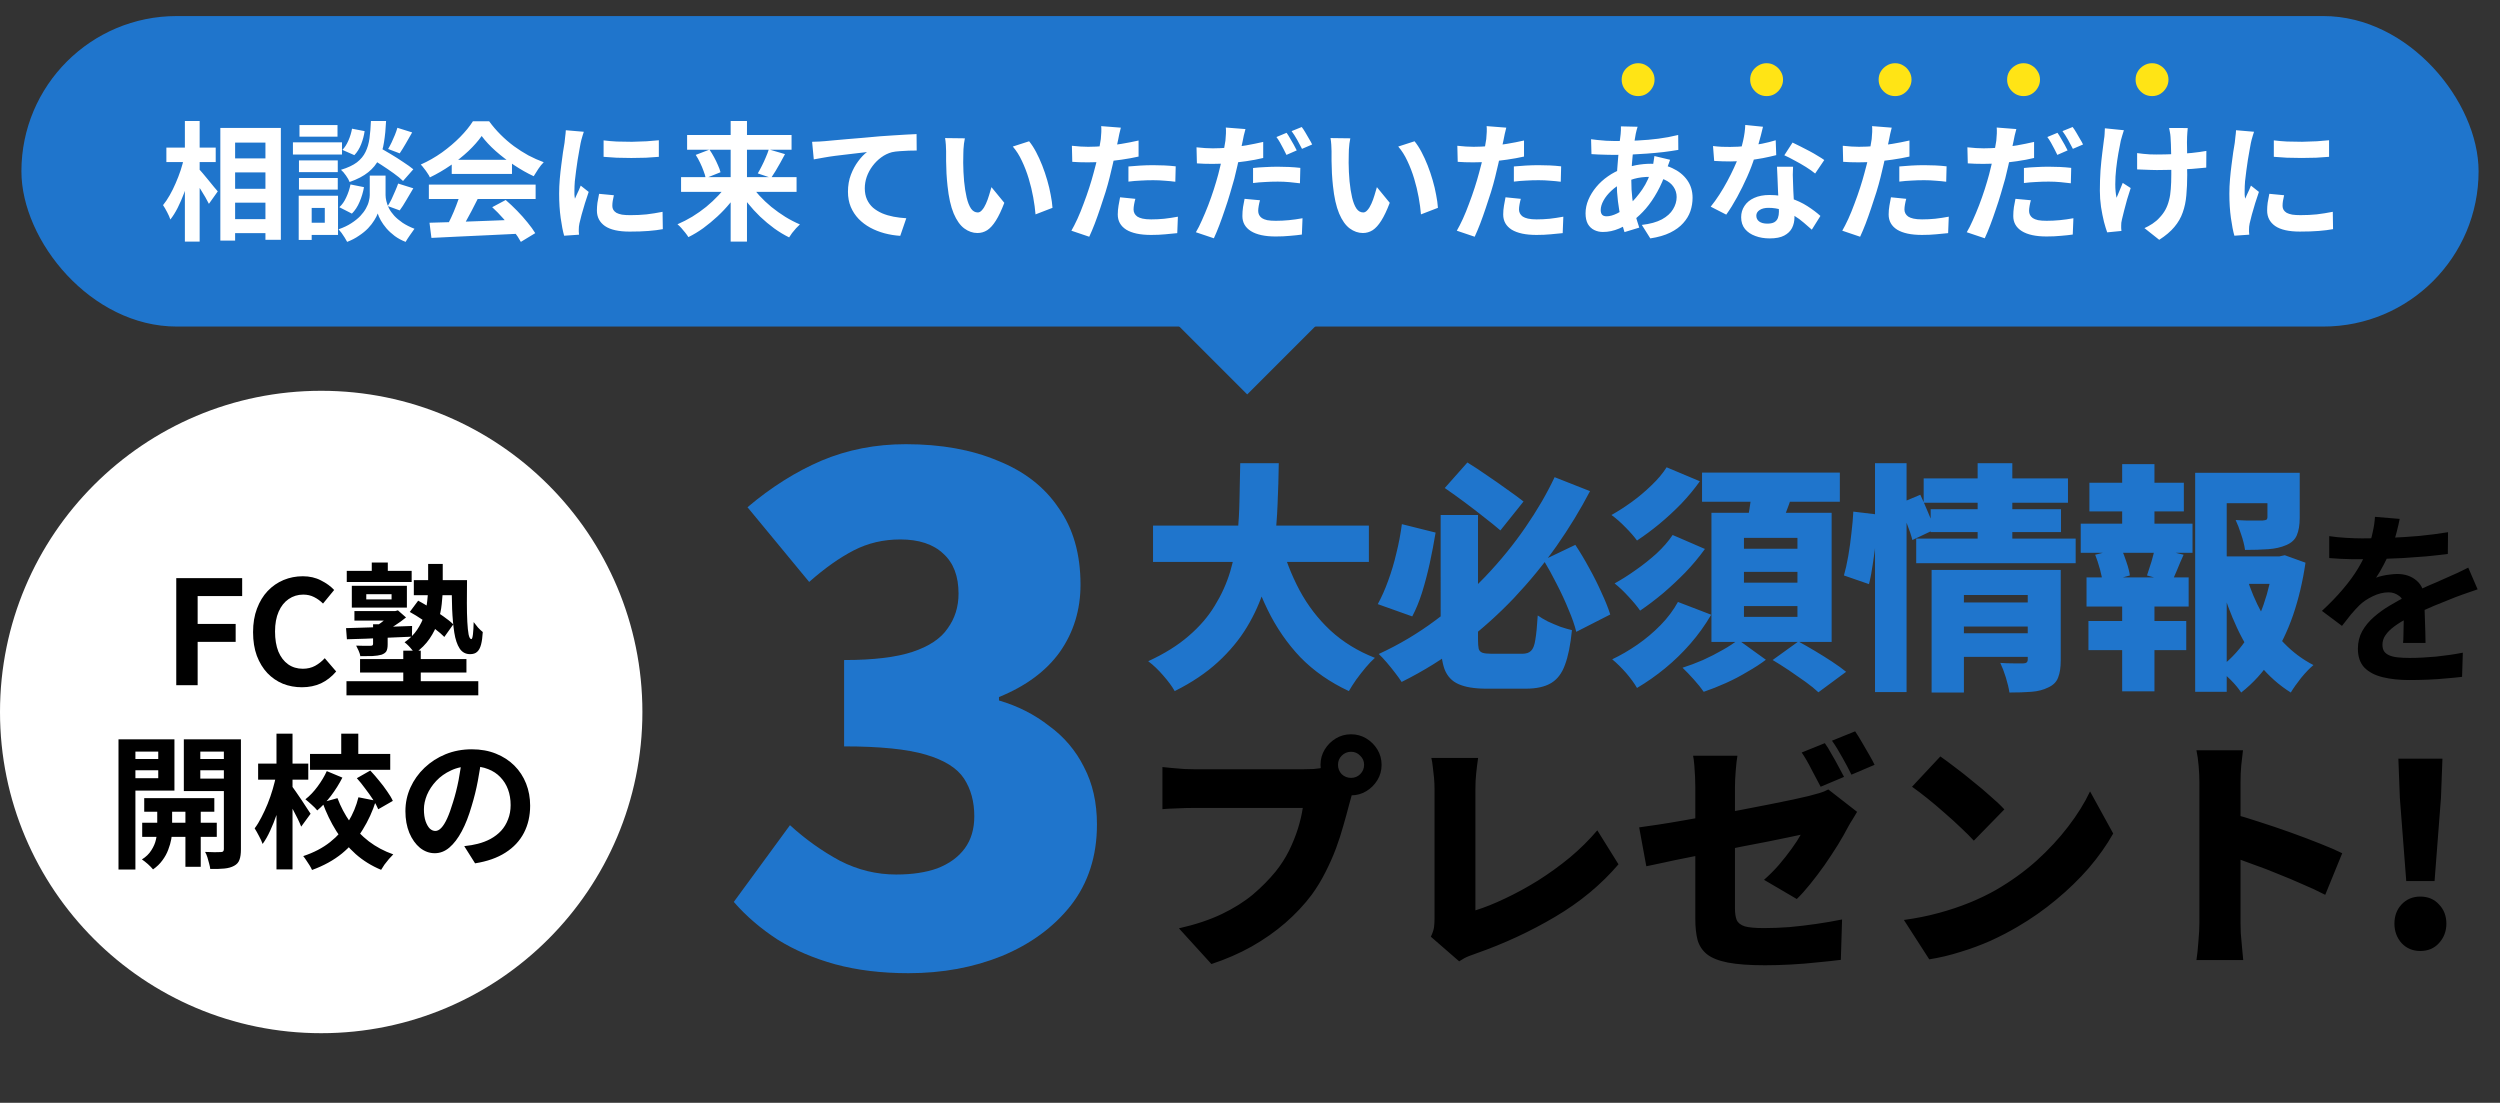 <svg fill="none" height="206" viewBox="0 0 467 206" width="467" xmlns="http://www.w3.org/2000/svg"><rect x="0" y="0" width="467" height="206" fill="#333333" stroke="none"/><rect fill="#1f75cc" height="58" rx="29" width="459" x="4" y="3"/><path d="m233 23h35.858v35.858h-35.858z" fill="#1f75cc" transform="matrix(.707 .707 -.707 .707 84.508 -158.019)"/><path d="m42.528 29.584h8.592v2.616h-8.592zm0 5.688h8.592v2.592h-8.592zm0 5.664h8.592v2.616h-8.592zm-1.368-17.04h11.304v20.904h-2.88v-18.168h-5.664v18.312h-2.76zm-10.08 3.672h9.216v2.712h-9.216zm3.456-4.968h2.76v22.536h-2.76zm-.144 6.816 1.704.6c-.192.976-.432 1.984-.72 3.024-.288 1.024-.616 2.032-.984 3.024-.368.976-.768 1.896-1.2 2.76-.432.848-.888 1.576-1.368 2.184-.128-.4-.328-.856-.6-1.368-.272-.528-.528-.968-.768-1.32.432-.528.848-1.144 1.248-1.848s.768-1.448 1.104-2.232c.352-.8.664-1.608.936-2.424.272-.832.488-1.632.648-2.4zm2.712 2.112c.176.16.432.44.768.84.336.384.688.808 1.056 1.272.384.464.736.896 1.056 1.296.336.384.568.656.696.816l-1.656 2.328c-.176-.352-.4-.768-.672-1.248s-.568-.968-.888-1.464-.632-.968-.936-1.416c-.288-.448-.536-.824-.744-1.128zm31.824-2.184 1.776-1.896c.688.384 1.44.824 2.256 1.32.832.496 1.624 1 2.376 1.512.768.496 1.392.944 1.872 1.344l-1.92 2.184c-.432-.432-1.016-.912-1.752-1.44s-1.512-1.056-2.328-1.584-1.576-1.008-2.28-1.44zm1.656 3.456h1.44v3.648c0 .32.048.688.144 1.104s.256.864.48 1.344c.24.464.568.928.984 1.392.416.448.936.888 1.56 1.32.624.416 1.368.792 2.232 1.128-.24.336-.528.744-.864 1.224s-.6.888-.792 1.224c-.752-.288-1.432-.656-2.04-1.104-.592-.448-1.104-.92-1.536-1.416-.432-.512-.784-1.008-1.056-1.488-.272-.496-.464-.928-.576-1.296-.128.368-.344.792-.648 1.272-.288.48-.672.976-1.152 1.488-.48.496-1.048.96-1.704 1.392-.64.448-1.376.832-2.208 1.152-.112-.224-.264-.488-.456-.792-.176-.288-.368-.576-.576-.864-.208-.272-.4-.504-.576-.696.928-.32 1.72-.696 2.376-1.128.672-.432 1.232-.88 1.68-1.344.448-.48.8-.952 1.056-1.416.272-.48.456-.936.552-1.368.112-.432.168-.808.168-1.128v-3.648zm-1.296-10.2h2.832c-.064 1.44-.192 2.752-.384 3.936-.176 1.184-.496 2.248-.96 3.192-.448.928-1.112 1.744-1.992 2.448-.864.704-2.024 1.312-3.48 1.824-.128-.352-.352-.752-.672-1.2-.32-.464-.632-.824-.936-1.08 1.264-.384 2.256-.848 2.976-1.392.72-.56 1.256-1.208 1.608-1.944.368-.752.616-1.6.744-2.544.128-.96.216-2.04.264-3.24zm-3.528 1.44 2.352.456c-.112.816-.328 1.632-.648 2.448s-.744 1.496-1.272 2.04l-2.232-.984c.432-.432.808-1.016 1.128-1.752s.544-1.472.672-2.208zm-.288 10.416 2.52.504c-.16.928-.432 1.84-.816 2.736-.368.88-.848 1.616-1.44 2.208l-2.352-1.2c.512-.448.944-1.064 1.296-1.848.368-.784.632-1.584.792-2.4zm8.76-10.584 2.76.864c-.4.72-.808 1.432-1.224 2.136-.4.688-.768 1.28-1.104 1.776l-2.16-.816c.208-.352.424-.76.648-1.224s.432-.936.624-1.416.344-.92.456-1.32zm.144 10.416 2.832.888c-.432.736-.872 1.48-1.32 2.232-.432.752-.84 1.384-1.224 1.896l-2.232-.816c.24-.384.48-.816.72-1.296.24-.496.464-1 .672-1.512.224-.512.408-.976.552-1.392zm-18.528-4.32h7.248v2.184h-7.248zm.096-6.6h7.104v2.16h-7.104zm-.096 9.888h7.248v2.16h-7.248zm-1.128-6.672h9.168v2.28h-9.168zm2.376 9.984h6.048v7.32h-6.048v-2.28h3.576v-2.76h-3.576zm-1.296 0h2.424v8.256h-2.424zm24.432 5.04c1.424-.048 3.072-.096 4.944-.144 1.888-.064 3.864-.136 5.928-.216 2.08-.08 4.128-.16 6.144-.24l-.096 2.64c-1.952.112-3.936.208-5.952.288-2 .096-3.904.184-5.712.264-1.808.096-3.44.176-4.896.24zm-.12-7.128h19.944v2.688h-19.944zm4.272-4.632h11.256v2.64h-11.256zm1.584 6.384 3.288.888c-.368.752-.76 1.52-1.176 2.304-.4.768-.8 1.504-1.2 2.208-.384.704-.752 1.328-1.104 1.872l-2.52-.84c.32-.592.656-1.256 1.008-1.992.352-.752.672-1.512.96-2.28.304-.784.552-1.504.744-2.16zm5.976 2.472 2.52-1.344c.72.624 1.432 1.296 2.136 2.016s1.352 1.448 1.944 2.184c.592.72 1.072 1.384 1.44 1.992l-2.688 1.632c-.32-.608-.776-1.296-1.368-2.064-.576-.752-1.216-1.52-1.92-2.304-.688-.784-1.376-1.488-2.064-2.112zm-1.968-13.296c-.64.912-1.464 1.848-2.472 2.808-1.008.944-2.128 1.84-3.36 2.688s-2.512 1.592-3.84 2.232c-.096-.24-.248-.504-.456-.792-.192-.304-.4-.592-.624-.864-.208-.288-.416-.536-.624-.744 1.376-.608 2.696-1.36 3.96-2.256 1.264-.912 2.392-1.872 3.384-2.88 1.008-1.024 1.808-2.008 2.4-2.952h3.024c.64.88 1.352 1.712 2.136 2.496s1.616 1.504 2.496 2.16c.88.64 1.784 1.216 2.712 1.728.944.496 1.896.92 2.856 1.272-.352.352-.688.768-1.008 1.248s-.608.936-.864 1.368c-1.2-.56-2.416-1.248-3.648-2.064s-2.384-1.696-3.456-2.64c-1.056-.944-1.928-1.88-2.616-2.808zm22.776.816c.736.096 1.56.168 2.472.216.928.032 1.864.048 2.808.048.96-.016 1.88-.048 2.76-.096.88-.064 1.64-.128 2.28-.192v3.096c-.736.064-1.544.12-2.424.168-.88.032-1.784.048-2.712.048s-1.84-.016-2.736-.048c-.88-.048-1.696-.104-2.448-.168zm1.92 10.248c-.096.4-.168.76-.216 1.08-.048.304-.072.616-.072.936 0 .256.064.496.192.72.128.208.32.392.576.552.272.144.616.256 1.032.336.432.064.952.096 1.56.096 1.072 0 2.08-.048 3.024-.144.944-.112 1.944-.272 3-.48l.048 3.24c-.768.144-1.656.256-2.664.336-.992.08-2.168.12-3.528.12-2.064 0-3.6-.344-4.608-1.032-1.008-.704-1.512-1.672-1.512-2.904 0-.464.032-.944.096-1.44.08-.512.184-1.072.312-1.68zm-5.616-11.856c-.064.16-.136.384-.216.672s-.16.568-.24.84c-.064.272-.112.48-.144.624-.048.336-.128.776-.24 1.32-.096.528-.2 1.128-.312 1.8-.096.656-.192 1.328-.288 2.016s-.176 1.352-.24 1.992c-.048.64-.072 1.2-.072 1.68v.768c.016.288.048.552.096.792.112-.272.232-.544.36-.816s.256-.544.384-.816c.128-.288.24-.56.336-.816l1.488 1.176c-.224.656-.456 1.36-.696 2.112-.224.752-.432 1.464-.624 2.136-.176.656-.312 1.2-.408 1.632-.032.176-.064.376-.096.6-.016.224-.024.4-.024.528v.456c.016.192.032.368.048.528l-2.784.192c-.24-.832-.456-1.936-.648-3.312-.192-1.392-.288-2.904-.288-4.536 0-.896.04-1.808.12-2.736s.176-1.816.288-2.664c.112-.864.216-1.648.312-2.352.112-.704.208-1.288.288-1.752.032-.336.072-.712.12-1.128.064-.432.104-.84.12-1.224zm18.168 8.472h21.576v2.76h-21.576zm1.128-7.872h19.512v2.76h-19.512zm8.136-2.616h3.048v22.536h-3.048zm7.128 5.304 3.024.888c-.288.544-.584 1.088-.888 1.632s-.6 1.056-.888 1.536-.56.904-.816 1.272l-2.496-.84c.24-.4.488-.856.744-1.368.272-.528.52-1.064.744-1.608.24-.544.432-1.048.576-1.512zm-13.656 1.032 2.568-.984c.304.432.592.904.864 1.416.272.496.512.992.72 1.488.224.48.384.92.48 1.32l-2.76 1.104c-.08-.4-.216-.848-.408-1.344-.176-.496-.392-1.008-.648-1.536-.256-.544-.528-1.032-.816-1.464zm6.048 5.28 2.328.936c-.56.944-1.208 1.864-1.944 2.76-.72.88-1.512 1.72-2.376 2.52-.848.784-1.728 1.512-2.64 2.184-.912.656-1.84 1.216-2.784 1.68-.144-.24-.336-.512-.576-.816s-.488-.6-.744-.888-.496-.52-.72-.696c.928-.4 1.848-.872 2.76-1.416.912-.56 1.784-1.176 2.616-1.848.832-.688 1.592-1.4 2.28-2.136.704-.752 1.304-1.512 1.8-2.28zm4.104.024c.48.768 1.056 1.528 1.728 2.28.688.752 1.44 1.464 2.256 2.136.832.672 1.696 1.288 2.592 1.848.912.56 1.824 1.032 2.736 1.416-.208.192-.448.432-.72.72-.256.288-.504.584-.744.888-.224.304-.408.576-.552.816-.944-.464-1.872-1.024-2.784-1.68-.896-.656-1.768-1.384-2.616-2.184-.832-.8-1.608-1.648-2.328-2.544s-1.36-1.816-1.92-2.76zm11.592-7.752c.48-.016.936-.032 1.368-.048.432-.032.768-.056 1.008-.072.496-.048 1.104-.104 1.824-.168s1.528-.136 2.424-.216c.912-.08 1.88-.16 2.904-.24 1.024-.096 2.088-.192 3.192-.288.832-.064 1.664-.12 2.496-.168.832-.064 1.616-.112 2.352-.144.752-.048 1.4-.08 1.944-.096l.024 3.072c-.432 0-.928.008-1.488.024s-1.12.048-1.68.096c-.544.032-1.032.096-1.464.192-.72.192-1.392.52-2.016.984-.608.448-1.144.984-1.608 1.608s-.824 1.296-1.08 2.016c-.24.704-.36 1.416-.36 2.136 0 .784.136 1.48.408 2.088.272.592.648 1.104 1.128 1.536.496.416 1.072.768 1.728 1.056.656.272 1.36.48 2.112.624.768.144 1.56.24 2.376.288l-1.128 3.288c-1.008-.064-1.992-.224-2.952-.48-.944-.256-1.832-.608-2.664-1.056-.816-.448-1.536-.992-2.16-1.632-.624-.656-1.112-1.4-1.464-2.232-.352-.848-.528-1.792-.528-2.832 0-1.168.184-2.232.552-3.192s.824-1.8 1.368-2.52c.544-.736 1.088-1.304 1.632-1.704-.448.048-.992.112-1.632.192-.624.064-1.304.144-2.04.24-.72.08-1.456.168-2.208.264s-1.48.208-2.184.336c-.688.112-1.312.224-1.872.336zm28.536-.648c-.064.288-.12.616-.168.984-.032.368-.064.728-.096 1.08-.016.352-.024.64-.024.864-.016.528-.024 1.072-.024 1.632.016.56.032 1.136.048 1.728.032.576.072 1.152.12 1.728.112 1.152.272 2.168.48 3.048s.48 1.568.816 2.064c.336.48.76.72 1.272.72.272 0 .536-.152.792-.456.272-.304.512-.696.72-1.176.224-.496.416-1.016.576-1.56.176-.544.328-1.056.456-1.536l2.4 2.928c-.528 1.392-1.056 2.504-1.584 3.336-.512.816-1.048 1.408-1.608 1.776-.56.352-1.168.528-1.824.528-.864 0-1.688-.288-2.472-.864-.768-.576-1.424-1.504-1.968-2.784-.544-1.296-.928-3.016-1.152-5.16-.08-.736-.144-1.512-.192-2.328-.032-.816-.056-1.592-.072-2.328 0-.736 0-1.344 0-1.824 0-.336-.016-.736-.048-1.2s-.08-.88-.144-1.248zm12 .552c.448.544.88 1.208 1.296 1.992s.8 1.624 1.152 2.52.664 1.816.936 2.76c.272.928.488 1.84.648 2.736.176.88.288 1.688.336 2.424l-3.168 1.224c-.08-.976-.224-2.04-.432-3.192s-.488-2.312-.84-3.48-.776-2.272-1.272-3.312c-.48-1.04-1.048-1.936-1.704-2.688zm17.136-2.544c-.096.32-.192.712-.288 1.176s-.168.824-.216 1.08c-.112.544-.256 1.208-.432 1.992-.16.784-.344 1.616-.552 2.496-.192.88-.392 1.72-.6 2.52-.208.848-.464 1.768-.768 2.76-.304.976-.632 1.976-.984 3-.336 1.008-.68 1.976-1.032 2.904-.352.912-.696 1.728-1.032 2.448l-3.336-1.128c.352-.608.728-1.344 1.128-2.208.4-.88.784-1.824 1.152-2.832.384-1.008.736-2.008 1.056-3s.592-1.912.816-2.76c.16-.56.312-1.136.456-1.728s.272-1.168.384-1.728.208-1.08.288-1.56c.096-.496.168-.928.216-1.296.048-.448.08-.896.096-1.344s.008-.808-.024-1.08zm-6.12 3.576c.976 0 1.992-.048 3.048-.144s2.12-.232 3.192-.408 2.136-.384 3.192-.624v3c-.992.224-2.048.416-3.168.576s-2.224.288-3.312.384c-1.088.08-2.088.12-3 .12-.576 0-1.096-.008-1.56-.024-.464-.032-.912-.056-1.344-.072l-.072-3c.624.064 1.16.112 1.608.144s.92.048 1.416.048zm7.536 3.672c.672-.064 1.416-.12 2.232-.168s1.608-.072 2.376-.072c.688 0 1.384.016 2.088.048.72.032 1.432.088 2.136.168l-.072 2.88c-.592-.08-1.248-.144-1.968-.192-.704-.064-1.424-.096-2.16-.096-.816 0-1.608.024-2.376.072-.752.032-1.504.096-2.256.192zm1.296 6.048c-.096.336-.176.688-.24 1.056-.064.352-.096.664-.096.936 0 .256.056.496.168.72s.288.424.528.6c.24.16.568.288.984.384.432.096.968.144 1.608.144.816 0 1.632-.04 2.448-.12.832-.096 1.68-.224 2.544-.384l-.12 3.072c-.672.08-1.416.152-2.232.216-.816.08-1.704.12-2.664.12-2.016 0-3.56-.328-4.632-.984-1.056-.672-1.584-1.616-1.584-2.832 0-.544.048-1.096.144-1.656s.192-1.08.288-1.56zm20.568-13.032c-.096.336-.2.736-.312 1.2-.096.448-.168.808-.216 1.08-.112.544-.256 1.208-.432 1.992-.16.784-.336 1.616-.528 2.496-.192.864-.392 1.704-.6 2.52-.224.832-.488 1.744-.792 2.736-.288.992-.608 1.992-.96 3-.336 1.008-.68 1.976-1.032 2.904s-.696 1.752-1.032 2.472l-3.36-1.128c.368-.608.744-1.352 1.128-2.232.4-.88.792-1.816 1.176-2.808.384-1.008.736-2.008 1.056-3 .32-1.008.592-1.928.816-2.76.144-.576.288-1.16.432-1.752s.272-1.168.384-1.728c.128-.56.232-1.08.312-1.56.096-.496.168-.92.216-1.272.048-.448.08-.896.096-1.344s.008-.816-.024-1.104zm-6.12 3.6c.976 0 1.992-.048 3.048-.144s2.12-.232 3.192-.408c1.072-.192 2.136-.408 3.192-.648v3c-.992.24-2.048.44-3.168.6s-2.224.288-3.312.384c-1.088.08-2.088.12-3 .12-.576 0-1.096-.008-1.56-.024-.464-.032-.912-.056-1.344-.072l-.072-3c.624.064 1.16.112 1.608.144s.92.048 1.416.048zm7.536 3.672c.672-.08 1.416-.136 2.232-.168.816-.048 1.608-.072 2.376-.072.688 0 1.384.016 2.088.048.72.032 1.432.088 2.136.168l-.072 2.88c-.592-.08-1.248-.152-1.968-.216-.704-.064-1.424-.096-2.16-.096-.832 0-1.624.024-2.376.072-.752.032-1.504.096-2.256.192zm1.296 6.024c-.096.336-.176.688-.24 1.056s-.096.68-.096.936c0 .272.056.52.168.744s.288.424.528.6c.24.16.568.288.984.384.432.08.968.12 1.608.12.8 0 1.616-.04 2.448-.12s1.68-.2 2.544-.36l-.12 3.048c-.672.096-1.416.176-2.232.24-.816.08-1.704.12-2.664.12-2.016 0-3.56-.336-4.632-1.008-1.056-.672-1.584-1.608-1.584-2.808 0-.56.04-1.12.12-1.68.096-.56.192-1.072.288-1.536zm4.968-12.6c.208.288.424.632.648 1.032.24.4.472.8.696 1.2s.408.752.552 1.056l-1.92.84c-.16-.336-.344-.704-.552-1.104s-.424-.8-.648-1.2-.448-.744-.672-1.032zm2.832-1.08c.224.288.456.64.696 1.056.24.4.472.8.696 1.2.24.384.424.72.552 1.008l-1.896.816c-.256-.512-.56-1.08-.912-1.704s-.696-1.16-1.032-1.608zm9.072 2.112c-.064.288-.12.616-.168.984-.032.368-.064.728-.096 1.08-.016.352-.024.64-.024.864-.016.528-.024 1.072-.024 1.632.016.56.032 1.136.048 1.728.032.576.072 1.152.12 1.728.112 1.152.272 2.168.48 3.048s.48 1.568.816 2.064c.336.48.76.72 1.272.72.272 0 .536-.152.792-.456.272-.304.512-.696.72-1.176.224-.496.416-1.016.576-1.56.176-.544.328-1.056.456-1.536l2.4 2.928c-.528 1.392-1.056 2.504-1.584 3.336-.512.816-1.048 1.408-1.608 1.776-.56.352-1.168.528-1.824.528-.864 0-1.688-.288-2.472-.864-.768-.576-1.424-1.504-1.968-2.784-.544-1.296-.928-3.016-1.152-5.16-.08-.736-.144-1.512-.192-2.328-.032-.816-.056-1.592-.072-2.328 0-.736 0-1.344 0-1.824 0-.336-.016-.736-.048-1.2s-.08-.88-.144-1.248zm12 .552c.448.544.88 1.208 1.296 1.992s.8 1.624 1.152 2.52.664 1.816.936 2.76c.272.928.488 1.84.648 2.736.176.88.288 1.688.336 2.424l-3.168 1.224c-.08-.976-.224-2.04-.432-3.192s-.488-2.312-.84-3.48-.776-2.272-1.272-3.312c-.48-1.04-1.048-1.936-1.704-2.688zm17.136-2.544c-.096.32-.192.712-.288 1.176s-.168.824-.216 1.08c-.112.544-.256 1.208-.432 1.992-.16.784-.344 1.616-.552 2.496-.192.88-.392 1.72-.6 2.52-.208.848-.464 1.768-.768 2.76-.304.976-.632 1.976-.984 3-.336 1.008-.68 1.976-1.032 2.904-.352.912-.696 1.728-1.032 2.448l-3.336-1.128c.352-.608.728-1.344 1.128-2.208.4-.88.784-1.824 1.152-2.832.384-1.008.736-2.008 1.056-3s.592-1.912.816-2.76c.16-.56.312-1.136.456-1.728s.272-1.168.384-1.728.208-1.08.288-1.56c.096-.496.168-.928.216-1.296.048-.448.08-.896.096-1.344s.008-.808-.024-1.08zm-6.12 3.576c.976 0 1.992-.048 3.048-.144s2.12-.232 3.192-.408 2.136-.384 3.192-.624v3c-.992.224-2.048.416-3.168.576s-2.224.288-3.312.384c-1.088.08-2.088.12-3 .12-.576 0-1.096-.008-1.56-.024-.464-.032-.912-.056-1.344-.072l-.072-3c.624.064 1.16.112 1.608.144s.92.048 1.416.048zm7.536 3.672c.672-.064 1.416-.12 2.232-.168s1.608-.072 2.376-.072c.688 0 1.384.016 2.088.048.72.032 1.432.088 2.136.168l-.072 2.88c-.592-.08-1.248-.144-1.968-.192-.704-.064-1.424-.096-2.16-.096-.816 0-1.608.024-2.376.072-.752.032-1.504.096-2.256.192zm1.296 6.048c-.096.336-.176.688-.24 1.056-.064.352-.096.664-.096.936 0 .256.056.496.168.72s.288.424.528.6c.24.16.568.288.984.384.432.096.968.144 1.608.144.816 0 1.632-.04 2.448-.12.832-.096 1.68-.224 2.544-.384l-.12 3.072c-.672.08-1.416.152-2.232.216-.816.08-1.704.12-2.664.12-2.016 0-3.56-.328-4.632-.984-1.056-.672-1.584-1.616-1.584-2.832 0-.544.048-1.096.144-1.656s.192-1.08.288-1.56zm21.816-13.464c-.064.224-.128.448-.192.672-.048.208-.096.408-.144.6-.144.752-.28 1.616-.408 2.592-.128.96-.232 1.968-.312 3.024-.08 1.04-.12 2.064-.12 3.072 0 1.248.064 2.4.192 3.456.128 1.04.304 2.008.528 2.904.24.88.496 1.72.768 2.52l-2.76.84c-.24-.72-.472-1.576-.696-2.568-.208-.992-.384-2.056-.528-3.192-.144-1.152-.216-2.312-.216-3.48 0-.8.024-1.6.072-2.4.064-.816.128-1.616.192-2.4.064-.8.136-1.56.216-2.28.096-.736.176-1.4.24-1.992.016-.224.032-.464.048-.72.016-.272.016-.512 0-.72zm-4.272 2.664c1.52 0 2.944-.032 4.272-.096 1.344-.064 2.632-.176 3.864-.336 1.248-.16 2.488-.392 3.72-.696l.024 2.784c-.832.144-1.752.28-2.76.408-.992.112-2.032.208-3.12.288-1.072.08-2.128.144-3.168.192-1.04.032-2.016.048-2.928.048-.416 0-.888-.008-1.416-.024-.512-.016-1.024-.032-1.536-.048-.496-.032-.928-.056-1.296-.072l-.072-2.784c.272.032.664.08 1.176.144.512.048 1.056.096 1.632.144.592.032 1.128.048 1.608.048zm10.344 3.504c-.048.144-.12.344-.216.6s-.192.52-.288.792c-.08.272-.144.488-.192.648-.464 1.44-1.032 2.76-1.704 3.96-.656 1.184-1.368 2.224-2.136 3.12-.768.88-1.528 1.6-2.28 2.16-.784.592-1.68 1.112-2.688 1.56-1.008.432-2.024.648-3.048.648-.576 0-1.112-.12-1.608-.36s-.896-.616-1.2-1.128c-.288-.528-.432-1.192-.432-1.992 0-.864.176-1.712.528-2.544s.84-1.624 1.464-2.376 1.352-1.416 2.184-1.992c.832-.592 1.728-1.056 2.688-1.392.784-.288 1.64-.52 2.568-.696.944-.176 1.872-.264 2.784-.264 1.488 0 2.816.272 3.984.816 1.184.544 2.112 1.288 2.784 2.232s1.008 2.048 1.008 3.312c0 .848-.136 1.68-.408 2.496-.272.8-.72 1.544-1.344 2.232-.608.688-1.416 1.28-2.424 1.776s-2.248.856-3.72 1.08l-1.584-2.52c1.536-.176 2.784-.52 3.744-1.032.96-.528 1.656-1.16 2.088-1.896.448-.736.672-1.496.672-2.28 0-.704-.192-1.336-.576-1.896-.368-.56-.928-1.008-1.68-1.344-.736-.352-1.648-.528-2.736-.528s-2.064.12-2.928.36c-.848.24-1.56.496-2.136.768-.8.384-1.512.872-2.136 1.464-.624.576-1.112 1.184-1.464 1.824s-.528 1.232-.528 1.776c0 .384.088.68.264.888.176.192.456.288.84.288.576 0 1.24-.184 1.992-.552.752-.384 1.496-.92 2.232-1.608.864-.8 1.68-1.76 2.448-2.88s1.4-2.512 1.896-4.176c.048-.16.096-.368.144-.624s.088-.512.12-.768c.048-.272.08-.488.096-.648zm8.016-2.568c.512.064 1.056.112 1.632.144.592.016 1.112.024 1.56.024.992 0 1.992-.056 3-.168 1.024-.112 2.008-.256 2.952-.432.944-.192 1.8-.408 2.568-.648l.096 2.784c-.688.176-1.512.36-2.472.552-.944.176-1.944.328-3 .456-1.056.112-2.096.168-3.12.168-.48 0-.968-.008-1.464-.024s-1.008-.04-1.536-.072zm9.336-3.6c-.096.4-.224.92-.384 1.56s-.344 1.312-.552 2.016c-.192.704-.4 1.4-.624 2.088-.352 1.152-.816 2.376-1.392 3.672s-1.2 2.56-1.872 3.792-1.352 2.328-2.04 3.288l-2.904-1.488c.544-.672 1.08-1.416 1.608-2.232s1.024-1.656 1.488-2.52.88-1.696 1.248-2.496c.384-.816.688-1.552.912-2.208.304-.848.568-1.792.792-2.832.24-1.056.376-2.048.408-2.976zm5.616 7.464c-.032.512-.048 1.024-.048 1.536.016.496.032 1.008.048 1.536.016.368.032.84.048 1.416.032.56.064 1.16.096 1.8.032.624.056 1.224.072 1.8.032.56.048 1.008.048 1.344 0 .736-.152 1.408-.456 2.016-.304.592-.792 1.064-1.464 1.416-.656.352-1.56.528-2.712.528-.992 0-1.888-.152-2.688-.456-.8-.288-1.44-.72-1.92-1.296-.48-.592-.72-1.328-.72-2.208 0-.784.208-1.488.624-2.112.416-.64 1.016-1.136 1.8-1.488.8-.368 1.76-.552 2.88-.552 1.408 0 2.704.2 3.888.6 1.184.384 2.248.88 3.192 1.488s1.752 1.216 2.424 1.824l-1.608 2.568c-.432-.384-.928-.816-1.488-1.296-.544-.48-1.16-.928-1.848-1.344-.672-.416-1.408-.76-2.208-1.032-.784-.272-1.632-.408-2.544-.408-.688 0-1.24.136-1.656.408s-.624.624-.624 1.056c0 .448.176.808.528 1.08.368.272.88.408 1.536.408.544 0 .976-.088 1.296-.264.32-.192.544-.456.672-.792.128-.352.192-.744.192-1.176 0-.368-.016-.888-.048-1.56s-.072-1.416-.12-2.232c-.032-.816-.064-1.632-.096-2.448s-.064-1.536-.096-2.16zm4.128 1.272c-.464-.384-1.04-.792-1.728-1.224s-1.4-.84-2.136-1.224c-.72-.4-1.352-.72-1.896-.96l1.536-2.376c.432.192.92.432 1.464.72.56.272 1.12.56 1.68.864.576.304 1.104.608 1.584.912.496.288.896.544 1.2.768zm14.304-8.568c-.096.32-.192.712-.288 1.176s-.168.824-.216 1.08c-.112.544-.256 1.208-.432 1.992-.16.784-.344 1.616-.552 2.496-.192.88-.392 1.72-.6 2.52-.208.848-.464 1.768-.768 2.76-.304.976-.632 1.976-.984 3-.336 1.008-.68 1.976-1.032 2.904-.352.912-.696 1.728-1.032 2.448l-3.336-1.128c.352-.608.728-1.344 1.128-2.208.4-.88.784-1.824 1.152-2.832.384-1.008.736-2.008 1.056-3s.592-1.912.816-2.76c.16-.56.312-1.136.456-1.728s.272-1.168.384-1.728.208-1.08.288-1.56c.096-.496.168-.928.216-1.296.048-.448.08-.896.096-1.344s.008-.808-.024-1.08zm-6.12 3.576c.976 0 1.992-.048 3.048-.144s2.12-.232 3.192-.408 2.136-.384 3.192-.624v3c-.992.224-2.048.416-3.168.576s-2.224.288-3.312.384c-1.088.08-2.088.12-3 .12-.576 0-1.096-.008-1.56-.024-.464-.032-.912-.056-1.344-.072l-.072-3c.624.064 1.16.112 1.608.144s.92.048 1.416.048zm7.536 3.672c.672-.064 1.416-.12 2.232-.168s1.608-.072 2.376-.072c.688 0 1.384.016 2.088.048.72.032 1.432.088 2.136.168l-.072 2.88c-.592-.08-1.248-.144-1.968-.192-.704-.064-1.424-.096-2.16-.096-.816 0-1.608.024-2.376.072-.752.032-1.504.096-2.256.192zm1.296 6.048c-.096.336-.176.688-.24 1.056-.064.352-.096.664-.096.936 0 .256.056.496.168.72s.288.424.528.6c.24.16.568.288.984.384.432.096.968.144 1.608.144.816 0 1.632-.04 2.448-.12.832-.096 1.68-.224 2.544-.384l-.12 3.072c-.672.08-1.416.152-2.232.216-.816.08-1.704.12-2.664.12-2.016 0-3.56-.328-4.632-.984-1.056-.672-1.584-1.616-1.584-2.832 0-.544.048-1.096.144-1.656s.192-1.08.288-1.56zm20.568-13.032c-.096.336-.2.736-.312 1.2-.096.448-.168.808-.216 1.08-.112.544-.256 1.208-.432 1.992-.16.784-.336 1.616-.528 2.496-.192.864-.392 1.704-.6 2.52-.224.832-.488 1.744-.792 2.736-.288.992-.608 1.992-.96 3-.336 1.008-.68 1.976-1.032 2.904s-.696 1.752-1.032 2.472l-3.36-1.128c.368-.608.744-1.352 1.128-2.232.4-.88.792-1.816 1.176-2.808.384-1.008.736-2.008 1.056-3 .32-1.008.592-1.928.816-2.76.144-.576.288-1.16.432-1.752s.272-1.168.384-1.728c.128-.56.232-1.08.312-1.56.096-.496.168-.92.216-1.272.048-.448.08-.896.096-1.344s.008-.816-.024-1.104zm-6.12 3.6c.976 0 1.992-.048 3.048-.144s2.12-.232 3.192-.408c1.072-.192 2.136-.408 3.192-.648v3c-.992.24-2.048.44-3.168.6s-2.224.288-3.312.384c-1.088.08-2.088.12-3 .12-.576 0-1.096-.008-1.56-.024-.464-.032-.912-.056-1.344-.072l-.072-3c.624.064 1.16.112 1.608.144s.92.048 1.416.048zm7.536 3.672c.672-.08 1.416-.136 2.232-.168.816-.048 1.608-.072 2.376-.072.688 0 1.384.016 2.088.048.72.032 1.432.088 2.136.168l-.072 2.88c-.592-.08-1.248-.152-1.968-.216-.704-.064-1.424-.096-2.16-.096-.832 0-1.624.024-2.376.072-.752.032-1.504.096-2.256.192zm1.296 6.024c-.096.336-.176.688-.24 1.056s-.096.68-.096.936c0 .272.056.52.168.744s.288.424.528.6c.24.16.568.288.984.384.432.08.968.12 1.608.12.8 0 1.616-.04 2.448-.12s1.68-.2 2.544-.36l-.12 3.048c-.672.096-1.416.176-2.232.24-.816.08-1.704.12-2.664.12-2.016 0-3.56-.336-4.632-1.008-1.056-.672-1.584-1.608-1.584-2.808 0-.56.04-1.12.12-1.68.096-.56.192-1.072.288-1.536zm4.968-12.6c.208.288.424.632.648 1.032.24.4.472.8.696 1.2s.408.752.552 1.056l-1.92.84c-.16-.336-.344-.704-.552-1.104s-.424-.8-.648-1.2-.448-.744-.672-1.032zm2.832-1.08c.224.288.456.64.696 1.056.24.4.472.8.696 1.2.24.384.424.72.552 1.008l-1.896.816c-.256-.512-.56-1.08-.912-1.704s-.696-1.16-1.032-1.608zm21.504.192c-.032.256-.056.528-.072.816-.016.272-.032.544-.048.816-.016.224-.024.568-.024 1.032.016.448.024.96.024 1.536v1.728 1.608c.016.496.024.88.024 1.152 0 1.424-.056 2.72-.168 3.888-.096 1.152-.32 2.216-.672 3.192-.336.976-.856 1.88-1.56 2.712-.688.832-1.632 1.632-2.832 2.4l-2.76-2.184c.448-.192.944-.464 1.488-.816.544-.368.976-.736 1.296-1.104.464-.48.84-.984 1.128-1.512s.512-1.112.672-1.752c.176-.64.288-1.352.336-2.136.064-.784.096-1.688.096-2.712 0-.432 0-.976 0-1.632s-.008-1.336-.024-2.04-.032-1.352-.048-1.944c-.016-.608-.04-1.072-.072-1.392-.016-.304-.056-.608-.12-.912-.048-.304-.096-.552-.144-.744zm-9.456 4.68c.384.048.776.096 1.176.144.4.032.8.064 1.2.096.416.016.832.024 1.248.024 1.04 0 2.128-.024 3.264-.072s2.232-.12 3.288-.216c1.056-.112 1.976-.24 2.76-.384l-.024 3.12c-.752.08-1.64.16-2.664.24-1.024.064-2.104.12-3.24.168-1.12.032-2.224.048-3.312.048-.336 0-.72-.008-1.152-.024s-.864-.032-1.296-.048-.848-.032-1.248-.048zm-2.472-4.272c-.096.288-.2.624-.312 1.008-.112.368-.2.68-.264.936-.144.656-.296 1.448-.456 2.376-.16.912-.296 1.864-.408 2.856s-.168 1.968-.168 2.928c0 .944.08 1.784.24 2.52.16-.368.344-.808.552-1.32.208-.528.408-1.016.6-1.464l1.488.96c-.224.688-.448 1.4-.672 2.136-.208.72-.392 1.408-.552 2.064-.16.64-.296 1.192-.408 1.656-.048.176-.088.384-.12.624-.016.224-.024.408-.024.552v.456c.016.192.032.368.048.528l-2.664.264c-.176-.48-.376-1.136-.6-1.968-.208-.848-.392-1.776-.552-2.784-.144-1.024-.216-2.032-.216-3.024 0-1.312.04-2.576.12-3.792.096-1.216.208-2.32.336-3.312.128-1.008.232-1.832.312-2.472.064-.336.104-.688.12-1.056.016-.384.032-.728.048-1.032zm28.008 1.896c.736.096 1.56.168 2.472.216.928.032 1.864.048 2.808.048.96-.016 1.88-.048 2.76-.096.88-.064 1.64-.128 2.28-.192v3.096c-.736.064-1.544.12-2.424.168-.88.032-1.784.048-2.712.048s-1.84-.016-2.736-.048c-.88-.048-1.696-.104-2.448-.168zm1.92 10.248c-.096.4-.168.76-.216 1.08-.048.304-.072.616-.072.936 0 .256.064.496.192.72.128.208.32.392.576.552.272.144.616.256 1.032.336.432.064.952.096 1.56.096 1.072 0 2.08-.048 3.024-.144.944-.112 1.944-.272 3-.48l.048 3.24c-.768.144-1.656.256-2.664.336-.992.08-2.168.12-3.528.12-2.064 0-3.6-.344-4.608-1.032-1.008-.704-1.512-1.672-1.512-2.904 0-.464.032-.944.096-1.44.08-.512.184-1.072.312-1.68zm-5.616-11.856c-.064.16-.136.384-.216.672s-.16.568-.24.84c-.064.272-.112.48-.144.624-.048.336-.128.776-.24 1.32-.096.528-.2 1.128-.312 1.8-.096.656-.192 1.328-.288 2.016s-.176 1.352-.24 1.992c-.048.64-.072 1.2-.072 1.68v.768c.016.288.048.552.096.792.112-.272.232-.544.36-.816s.256-.544.384-.816c.128-.288.24-.56.336-.816l1.488 1.176c-.224.656-.456 1.36-.696 2.112-.224.752-.432 1.464-.624 2.136-.176.656-.312 1.2-.408 1.632-.032.176-.064.376-.096.6-.016.224-.024.4-.024.528v.456c.016.192.032.368.048.528l-2.784.192c-.24-.832-.456-1.936-.648-3.312-.192-1.392-.288-2.904-.288-4.536 0-.896.04-1.808.12-2.736s.176-1.816.288-2.664c.112-.864.216-1.648.312-2.352.112-.704.208-1.288.288-1.752.032-.336.072-.712.12-1.128.064-.432.104-.84.12-1.224z" fill="#fff"/><path d="m306 11.808c.576 0 1.088.144 1.536.432.464.272.832.64 1.104 1.104.288.448.432.96.432 1.536 0 .56-.144 1.072-.432 1.536-.272.464-.64.84-1.104 1.128-.448.272-.96.408-1.536.408-.56 0-1.072-.136-1.536-.408-.464-.288-.84-.664-1.128-1.128-.272-.464-.408-.976-.408-1.536 0-.576.136-1.088.408-1.536.288-.464.664-.832 1.128-1.104.464-.288.976-.432 1.536-.432zm24 0c.576 0 1.088.144 1.536.432.464.272.832.64 1.104 1.104.288.448.432.96.432 1.536 0 .56-.144 1.072-.432 1.536-.272.464-.64.84-1.104 1.128-.448.272-.96.408-1.536.408-.56 0-1.072-.136-1.536-.408-.464-.288-.84-.664-1.128-1.128-.272-.464-.408-.976-.408-1.536 0-.576.136-1.088.408-1.536.288-.464.664-.832 1.128-1.104.464-.288.976-.432 1.536-.432zm24 0c.576 0 1.088.144 1.536.432.464.272.832.64 1.104 1.104.288.448.432.96.432 1.536 0 .56-.144 1.072-.432 1.536-.272.464-.64.84-1.104 1.128-.448.272-.96.408-1.536.408-.56 0-1.072-.136-1.536-.408-.464-.288-.84-.664-1.128-1.128-.272-.464-.408-.976-.408-1.536 0-.576.136-1.088.408-1.536.288-.464.664-.832 1.128-1.104.464-.288.976-.432 1.536-.432zm24 0c.576 0 1.088.144 1.536.432.464.272.832.64 1.104 1.104.288.448.432.96.432 1.536 0 .56-.144 1.072-.432 1.536-.272.464-.64.84-1.104 1.128-.448.272-.96.408-1.536.408-.56 0-1.072-.136-1.536-.408-.464-.288-.84-.664-1.128-1.128-.272-.464-.408-.976-.408-1.536 0-.576.136-1.088.408-1.536.288-.464.664-.832 1.128-1.104.464-.288.976-.432 1.536-.432zm24 0c.576 0 1.088.144 1.536.432.464.272.832.64 1.104 1.104.288.448.432.96.432 1.536 0 .56-.144 1.072-.432 1.536-.272.464-.64.84-1.104 1.128-.448.272-.96.408-1.536.408-.56 0-1.072-.136-1.536-.408-.464-.288-.84-.664-1.128-1.128-.272-.464-.408-.976-.408-1.536 0-.576.136-1.088.408-1.536.288-.464.664-.832 1.128-1.104.464-.288.976-.432 1.536-.432z" fill="#ffe415"/><path d="m215.385 98.18h40.32v6.795h-40.32zm23.76 2.745c.87 3.33 2.07 6.435 3.6 9.315 1.53 2.85 3.45 5.355 5.76 7.515 2.34 2.16 5.115 3.87 8.325 5.13-.54.48-1.125 1.095-1.755 1.845-.6.72-1.185 1.47-1.755 2.25-.54.78-.99 1.485-1.35 2.115-3.54-1.65-6.555-3.75-9.045-6.3-2.46-2.58-4.515-5.565-6.165-8.955-1.65-3.42-3.06-7.215-4.23-11.385zm-7.47-14.4h7.2c-.03 2.46-.105 5.01-.225 7.65-.09 2.61-.315 5.235-.675 7.875-.36 2.61-.945 5.19-1.755 7.74-.78 2.55-1.875 4.995-3.285 7.335s-3.225 4.53-5.445 6.57c-2.19 2.01-4.875 3.81-8.055 5.4-.51-.9-1.23-1.875-2.16-2.925-.9-1.05-1.83-1.935-2.79-2.655 3-1.38 5.505-2.94 7.515-4.68 2.04-1.74 3.675-3.63 4.905-5.67 1.26-2.04 2.22-4.155 2.88-6.345.66-2.22 1.11-4.47 1.35-6.75.24-2.31.375-4.605.405-6.885.06-2.28.105-4.5.135-6.66zm37.44 9.675h6.975v23.22c0 .81.045 1.41.135 1.8.12.36.36.6.72.72s.915.18 1.665.18h1.125 1.71 1.71 1.215c.72 0 1.26-.18 1.62-.54.39-.36.66-1.05.81-2.07.18-1.05.33-2.565.45-4.545.51.36 1.14.735 1.89 1.125.78.36 1.56.69 2.34.99.81.27 1.53.48 2.16.63-.27 2.73-.705 4.89-1.305 6.48-.57 1.59-1.44 2.73-2.61 3.42s-2.745 1.035-4.725 1.035c-.3 0-.705 0-1.215 0-.48 0-1.02 0-1.62 0-.57 0-1.155 0-1.755 0-.57 0-1.095 0-1.575 0s-.855 0-1.125 0c-2.25 0-4.005-.285-5.265-.855-1.23-.54-2.1-1.47-2.61-2.79-.48-1.35-.72-3.21-.72-5.58zm.765-5.04 4.23-4.77c1.17.72 2.4 1.53 3.69 2.43 1.29.87 2.535 1.74 3.735 2.61 1.2.84 2.22 1.59 3.06 2.25l-4.32 5.4c-.84-.72-1.86-1.545-3.06-2.475-1.17-.93-2.4-1.875-3.69-2.835s-2.505-1.83-3.645-2.61zm-8.01 6.75 6.3 1.575c-.3 1.83-.66 3.72-1.08 5.67-.42 1.92-.9 3.75-1.44 5.49-.54 1.71-1.155 3.21-1.845 4.5l-6.435-2.295c.72-1.32 1.365-2.775 1.935-4.365.6-1.62 1.11-3.33 1.53-5.13.45-1.8.795-3.615 1.035-5.445zm26.46 6.705 5.94-2.835c.9 1.35 1.77 2.805 2.61 4.365.87 1.56 1.635 3.09 2.295 4.59.69 1.47 1.23 2.82 1.62 4.05l-6.345 3.24c-.3-1.23-.78-2.61-1.44-4.14-.63-1.56-1.365-3.15-2.205-4.77-.81-1.62-1.635-3.12-2.475-4.5zm2.07-15.48 6.615 2.61c-1.8 3.45-3.885 6.87-6.255 10.26-2.37 3.36-5.025 6.6-7.965 9.72-2.94 3.09-6.165 5.97-9.675 8.64-3.48 2.67-7.245 5.01-11.295 7.02-.33-.51-.75-1.095-1.26-1.755-.48-.63-.99-1.26-1.53-1.89s-1.035-1.155-1.485-1.575c3.78-1.74 7.335-3.855 10.665-6.345 3.36-2.49 6.45-5.205 9.27-8.145 2.82-2.97 5.31-6.03 7.47-9.18 2.19-3.18 4.005-6.3 5.445-9.36zm20.925-1.845 6.21 2.61c-1.05 1.47-2.22 2.88-3.51 4.23-1.29 1.32-2.64 2.565-4.05 3.735-1.38 1.14-2.775 2.175-4.185 3.105-.54-.75-1.26-1.575-2.16-2.475-.87-.9-1.74-1.665-2.61-2.295 1.23-.69 2.49-1.5 3.78-2.43 1.32-.96 2.55-1.995 3.69-3.105 1.17-1.11 2.115-2.235 2.835-3.375zm1.125 12.645 6.03 2.61c-1.08 1.5-2.295 2.955-3.645 4.365-1.35 1.38-2.745 2.685-4.185 3.915-1.44 1.2-2.865 2.28-4.275 3.24-.54-.78-1.26-1.65-2.16-2.61-.87-.96-1.74-1.785-2.61-2.475 1.26-.69 2.565-1.515 3.915-2.475 1.38-.96 2.685-1.995 3.915-3.105 1.23-1.14 2.235-2.295 3.015-3.465zm.99 12.51 6.21 2.385c-1.14 1.95-2.445 3.765-3.915 5.445-1.44 1.65-3 3.165-4.68 4.545s-3.435 2.61-5.265 3.69c-.48-.84-1.155-1.77-2.025-2.79-.87-.99-1.74-1.845-2.61-2.565 1.59-.75 3.165-1.665 4.725-2.745s3-2.295 4.32-3.645 2.4-2.79 3.24-4.32zm4.5-24.165h25.74v5.445h-25.74zm7.83 18.54v2.025h9.99v-2.025zm0 6.39v2.025h9.99v-2.025zm0-12.735v2.025h9.99v-2.025zm-6.075-4.68h22.455v24.12h-22.455zm7.56-4.545 7.65.855c-.48 1.47-.99 2.895-1.53 4.275-.54 1.35-1.02 2.505-1.44 3.465l-5.805-1.035c.24-1.14.465-2.4.675-3.78.24-1.38.39-2.64.45-3.78zm-2.565 28.26 5.175 3.735c-.99.75-2.145 1.5-3.465 2.25-1.29.78-2.64 1.485-4.05 2.115s-2.775 1.17-4.095 1.62c-.45-.66-1.065-1.425-1.845-2.295-.75-.84-1.455-1.575-2.115-2.205 1.23-.39 2.505-.87 3.825-1.44 1.32-.6 2.55-1.23 3.69-1.89 1.17-.66 2.13-1.29 2.88-1.89zm6.435 3.78 4.815-3.465c.93.51 1.95 1.095 3.06 1.755s2.19 1.335 3.24 2.025 1.92 1.32 2.61 1.89l-5.175 3.825c-.6-.57-1.395-1.215-2.385-1.935-.96-.69-1.995-1.41-3.105-2.16-1.08-.72-2.1-1.365-3.06-1.935zm34.56-10.755h14.22v4.5h-14.22zm-6.345-23.175h26.955v4.545h-26.955zm1.305 5.76h24.345v4.275h-24.345zm-2.7 5.49h29.79v4.59h-29.79zm7.785 17.685h14.22v4.41h-14.22zm-4.905-11.835h18.72v4.68h-12.69v18.225h-6.03zm17.955 0h6.165v16.875c0 1.35-.165 2.43-.495 3.24-.3.81-.915 1.425-1.845 1.845-.9.45-1.95.72-3.15.81-1.17.09-2.535.135-4.095.135-.12-.81-.345-1.755-.675-2.835-.33-1.05-.675-1.95-1.035-2.7.78.06 1.62.09 2.52.09h1.8c.54 0 .81-.24.81-.72zm-9.36-19.935h6.48v15.615h-6.48zm-19.17 0h5.895v42.75h-5.895zm-4.05 9.045 4.5.54c0 1.29-.075 2.715-.225 4.275s-.345 3.105-.585 4.635c-.21 1.53-.465 2.895-.765 4.095l-4.68-1.62c.3-1.05.57-2.265.81-3.645s.435-2.79.585-4.23c.18-1.47.3-2.82.36-4.05zm8.55-1.485 3.96-1.665c.48 1.02.975 2.145 1.485 3.375.54 1.23.945 2.265 1.215 3.105l-4.185 1.98c-.21-.87-.57-1.95-1.08-3.24-.48-1.29-.945-2.475-1.395-3.555zm58.545 9.855h13.185v5.13h-13.185zm-3.24-15.615h16.83v5.67h-10.935v35.235h-5.895zm13.5 0h6.03v8.415c0 1.32-.18 2.4-.54 3.24-.33.81-.99 1.425-1.98 1.845-.96.42-2.085.675-3.375.765-1.26.09-2.7.135-4.32.135-.12-.87-.36-1.83-.72-2.88-.33-1.05-.675-1.95-1.035-2.7.63.03 1.29.06 1.98.09h1.89 1.17c.33-.03.555-.075.675-.135.15-.09.225-.255.225-.495zm-3.87 19.53c.72 2.31 1.65 4.515 2.79 6.615 1.17 2.1 2.565 3.99 4.185 5.67s3.45 3.045 5.49 4.095c-.69.57-1.455 1.365-2.295 2.385-.81 1.02-1.455 1.935-1.935 2.745-2.16-1.35-4.08-3.045-5.76-5.085-1.65-2.07-3.075-4.395-4.275-6.975s-2.22-5.325-3.06-8.235zm4.95-3.915h1.125l1.035-.225 3.87 1.395c-.51 3.51-1.29 6.795-2.34 9.855-1.05 3.03-2.385 5.76-4.005 8.19-1.59 2.43-3.48 4.5-5.67 6.21-.48-.75-1.14-1.545-1.98-2.385s-1.605-1.53-2.295-2.07c1.95-1.41 3.63-3.135 5.04-5.175s2.55-4.305 3.42-6.795 1.47-5.085 1.8-7.785zm-34.335-13.77h17.64v5.355h-17.64zm-.18 25.83h18.27v5.445h-18.27zm-1.44-18.18h20.88v5.445h-20.88zm1.08 10.035h19.08v5.445h-19.08zm6.66-21.15h6.03v13.185h-6.03zm0 23.4h6.03v19.035h-6.03zm6.12-7.785 5.355 1.305c-.45.99-.855 1.935-1.215 2.835-.36.87-.705 1.635-1.035 2.295l-4.59-1.26c.18-.51.36-1.065.54-1.665.21-.6.39-1.2.54-1.8.18-.63.315-1.2.405-1.71zm-11.16 1.305 4.815-1.215c.39.78.735 1.65 1.035 2.61.33.96.54 1.785.63 2.475l-5.085 1.395c-.06-.69-.225-1.53-.495-2.52s-.57-1.905-.9-2.745z" fill="#1f75cc"/><path d="m448.26 96.93c-.117.63-.303 1.447-.56 2.45-.257 1.003-.63 2.135-1.12 3.395-.373.863-.805 1.762-1.295 2.695-.467.91-.945 1.727-1.435 2.45.303-.14.688-.257 1.155-.35.467-.117.945-.198 1.435-.245.513-.07.968-.105 1.365-.105 1.47 0 2.683.42 3.64 1.26.98.84 1.47 2.088 1.47 3.745v1.715c.023.677.047 1.388.07 2.135.023.723.047 1.435.07 2.135s.035 1.33.035 1.89h-4.2c.047-.397.07-.863.07-1.4.023-.56.035-1.143.035-1.75.023-.607.035-1.19.035-1.75.023-.583.035-1.108.035-1.575 0-1.12-.303-1.89-.91-2.31-.583-.443-1.237-.665-1.96-.665-.98 0-1.972.245-2.975.735-.98.467-1.808 1.027-2.485 1.68-.513.513-1.038 1.085-1.575 1.715-.513.63-1.073 1.342-1.68 2.135l-3.745-2.8c1.517-1.4 2.823-2.753 3.92-4.06 1.12-1.307 2.065-2.602 2.835-3.885s1.4-2.567 1.89-3.85c.35-.933.63-1.902.84-2.905.233-1.027.373-1.983.42-2.87zm-13.16 3.22c.887.14 1.913.245 3.08.315s2.193.105 3.08.105c1.54 0 3.22-.035 5.04-.105 1.843-.07 3.71-.187 5.6-.35 1.89-.187 3.687-.42 5.39-.7l-.035 4.06c-1.237.163-2.578.315-4.025.455-1.423.117-2.882.222-4.375.315-1.47.07-2.882.128-4.235.175-1.353.023-2.555.035-3.605.035-.467 0-1.05 0-1.75 0-.677-.023-1.377-.047-2.1-.07-.723-.047-1.412-.093-2.065-.14zm27.72 9.94c-.373.117-.817.268-1.33.455-.49.163-.992.338-1.505.525-.49.163-.933.327-1.33.49-1.12.443-2.45.98-3.99 1.61-1.517.63-3.103 1.365-4.76 2.205-1.05.56-1.937 1.108-2.66 1.645s-1.272 1.085-1.645 1.645c-.373.537-.56 1.132-.56 1.785 0 .49.105.898.315 1.225.21.303.525.548.945.735s.945.315 1.575.385 1.377.105 2.24.105c1.493 0 3.138-.082 4.935-.245 1.797-.187 3.465-.432 5.005-.735l-.14 4.515c-.747.093-1.692.187-2.835.28-1.143.117-2.333.198-3.57.245-1.213.047-2.38.07-3.5.07-1.82 0-3.453-.175-4.9-.525s-2.59-.945-3.43-1.785c-.817-.863-1.225-2.042-1.225-3.535 0-1.213.268-2.31.805-3.29.56-.98 1.295-1.867 2.205-2.66s1.902-1.505 2.975-2.135c1.097-.653 2.17-1.248 3.22-1.785 1.073-.56 2.042-1.038 2.905-1.435s1.668-.747 2.415-1.05c.77-.327 1.505-.653 2.205-.98.677-.303 1.33-.595 1.96-.875.63-.303 1.272-.618 1.925-.945zm-212.882 32.778c0 .675.23 1.257.69 1.748.491.46 1.073.69 1.748.69s1.242-.23 1.702-.69c.491-.491.736-1.073.736-1.748s-.245-1.242-.736-1.702c-.46-.491-1.027-.736-1.702-.736s-1.257.245-1.748.736c-.46.46-.69 1.027-.69 1.702zm-3.266 0c0-1.043.261-1.993.782-2.852s1.211-1.549 2.07-2.07 1.809-.782 2.852-.782 1.993.261 2.852.782 1.549 1.211 2.07 2.07.782 1.809.782 2.852-.261 1.993-.782 2.852-1.211 1.549-2.07 2.07-1.809.782-2.852.782-1.993-.261-2.852-.782-1.549-1.211-2.07-2.07-.782-1.809-.782-2.852zm6.486 3.956c-.245.491-.475 1.104-.69 1.84-.184.705-.353 1.319-.506 1.84-.276 1.073-.613 2.3-1.012 3.68-.368 1.349-.828 2.775-1.38 4.278-.552 1.472-1.211 2.959-1.978 4.462-.736 1.472-1.595 2.883-2.576 4.232-1.38 1.84-3.021 3.588-4.922 5.244-1.871 1.625-3.971 3.097-6.302 4.416-2.3 1.288-4.799 2.377-7.498 3.266l-6.072-6.67c3.097-.705 5.765-1.595 8.004-2.668s4.171-2.285 5.796-3.634c1.625-1.38 3.051-2.821 4.278-4.324.981-1.227 1.809-2.515 2.484-3.864.675-1.38 1.227-2.745 1.656-4.094.429-1.38.736-2.683.92-3.91-.46 0-1.196 0-2.208 0-.981 0-2.131 0-3.45 0-1.288 0-2.653 0-4.094 0-1.411 0-2.791 0-4.14 0s-2.591 0-3.726 0c-1.104 0-1.978 0-2.622 0-1.135 0-2.269.031-3.404.092-1.104.031-1.963.077-2.576.138v-7.866c.491.061 1.104.123 1.84.184s1.487.123 2.254.184c.767.031 1.395.046 1.886.046h2.162 3.036 3.496 3.634 3.358 2.806 1.794c.521 0 1.181-.015 1.978-.046.797-.061 1.549-.184 2.254-.368zm14.122 28.152c.337-.705.537-1.303.598-1.794s.092-1.027.092-1.61c0-.644 0-1.549 0-2.714s0-2.499 0-4.002 0-3.067 0-4.692c0-1.656 0-3.281 0-4.876 0-1.625 0-3.113 0-4.462 0-1.38 0-2.53 0-3.45 0-.675-.031-1.365-.092-2.07s-.138-1.38-.23-2.024c-.061-.644-.153-1.211-.276-1.702h8.74c-.153 1.043-.276 2.024-.368 2.944-.092.889-.138 1.84-.138 2.852v2.806 3.404 3.726 3.818 3.588 3.082 2.254c1.687-.521 3.527-1.257 5.52-2.208 2.024-.951 4.079-2.07 6.164-3.358 2.085-1.319 4.079-2.76 5.98-4.324 1.901-1.595 3.603-3.281 5.106-5.06l3.956 6.348c-3.251 3.803-7.191 7.069-11.822 9.798-4.6 2.729-9.522 5.014-14.766 6.854-.337.123-.797.291-1.38.506-.552.215-1.15.537-1.794.966zm73.6-36.156c.399.552.813 1.227 1.242 2.024.46.767.889 1.533 1.288 2.3.429.767.782 1.426 1.058 1.978l-4.37 1.84c-.491-.951-1.058-2.024-1.702-3.22-.613-1.227-1.227-2.285-1.84-3.174zm5.658-2.208c.399.583.828 1.273 1.288 2.07.46.767.905 1.533 1.334 2.3.429.736.767 1.365 1.012 1.886l-4.324 1.84c-.46-.951-1.027-2.024-1.702-3.22-.675-1.227-1.319-2.269-1.932-3.128zm-29.854 35.052c0-.583 0-1.457 0-2.622s0-2.499 0-4.002 0-3.082 0-4.738c0-1.687 0-3.343 0-4.968 0-1.656 0-3.205 0-4.646s0-2.653 0-3.634c0-.552-.015-1.196-.046-1.932s-.077-1.457-.138-2.162c-.061-.736-.138-1.334-.23-1.794h8.28c-.123.705-.23 1.656-.322 2.852-.092 1.165-.138 2.177-.138 3.036v3.358 3.956 4.232 4.14 3.818 3.128c0 .889.107 1.61.322 2.162.245.552.751.951 1.518 1.196.767.215 1.947.322 3.542.322 1.533 0 3.128-.061 4.784-.184 1.687-.153 3.373-.353 5.06-.598s3.281-.521 4.784-.828l-.23 7.544c-1.196.153-2.622.307-4.278.46-1.625.184-3.312.322-5.06.414-1.717.092-3.327.138-4.83.138-2.883 0-5.198-.169-6.946-.506-1.717-.337-3.021-.859-3.91-1.564-.859-.705-1.441-1.595-1.748-2.668-.276-1.104-.414-2.407-.414-3.91zm30.222-20.01c-.215.368-.491.828-.828 1.38-.337.521-.629 1.012-.874 1.472-.491.951-1.119 2.055-1.886 3.312-.767 1.227-1.595 2.484-2.484 3.772-.889 1.257-1.794 2.453-2.714 3.588-.889 1.104-1.717 2.024-2.484 2.76l-6.118-3.588c.951-.828 1.871-1.748 2.76-2.76.889-1.043 1.687-2.055 2.392-3.036.736-1.012 1.303-1.886 1.702-2.622-.521.092-1.319.261-2.392.506-1.073.215-2.346.475-3.818.782-1.472.276-3.067.583-4.784.92-1.687.337-3.404.69-5.152 1.058-1.717.337-3.389.675-5.014 1.012-1.595.307-3.067.613-4.416.92-1.319.276-2.407.506-3.266.69l-1.334-7.268c.92-.123 2.085-.291 3.496-.506 1.441-.215 3.021-.475 4.738-.782 1.748-.307 3.557-.629 5.428-.966 1.901-.368 3.772-.721 5.612-1.058 1.84-.368 3.573-.705 5.198-1.012 1.625-.337 3.051-.629 4.278-.874 1.257-.276 2.208-.491 2.852-.644.736-.184 1.411-.368 2.024-.552.644-.184 1.211-.414 1.702-.69zm15.548-10.35c.797.552 1.733 1.242 2.806 2.07 1.073.797 2.177 1.671 3.312 2.622 1.165.92 2.254 1.84 3.266 2.76 1.043.889 1.901 1.702 2.576 2.438l-5.704 5.842c-.613-.675-1.395-1.457-2.346-2.346-.951-.92-1.978-1.855-3.082-2.806-1.104-.981-2.193-1.901-3.266-2.76s-2.024-1.579-2.852-2.162zm-6.808 30.544c2.269-.307 4.416-.736 6.44-1.288 2.055-.552 3.987-1.196 5.796-1.932s3.465-1.533 4.968-2.392c2.76-1.595 5.275-3.404 7.544-5.428 2.269-2.055 4.247-4.186 5.934-6.394 1.717-2.239 3.082-4.431 4.094-6.578l4.324 7.866c-1.227 2.177-2.745 4.324-4.554 6.44-1.809 2.085-3.849 4.063-6.118 5.934-2.239 1.871-4.646 3.557-7.222 5.06-1.564.92-3.251 1.794-5.06 2.622-1.809.797-3.68 1.487-5.612 2.07-1.932.613-3.864 1.073-5.796 1.38zm55.2.552c0-.675 0-1.687 0-3.036 0-1.38 0-2.944 0-4.692s0-3.557 0-5.428c0-1.901 0-3.726 0-5.474s0-3.297 0-4.646 0-2.346 0-2.99c0-.92-.046-1.932-.138-3.036s-.23-2.085-.414-2.944h8.694c-.092.859-.199 1.794-.322 2.806-.092 1.012-.138 2.07-.138 3.174v2.99 4.646 5.428 5.474 4.692 3.036c0 .399.015 1.027.046 1.886.061.828.138 1.702.23 2.622s.169 1.733.23 2.438h-8.74c.153-.981.276-2.147.368-3.496.123-1.349.184-2.499.184-3.45zm6.026-20.424c1.533.399 3.266.92 5.198 1.564 1.932.613 3.879 1.273 5.842 1.978s3.787 1.395 5.474 2.07c1.717.675 3.097 1.273 4.14 1.794l-3.174 7.774c-1.288-.675-2.699-1.334-4.232-1.978-1.503-.675-3.036-1.319-4.6-1.932-1.533-.644-3.051-1.227-4.554-1.748-1.472-.552-2.837-1.043-4.094-1.472zm32.614 12.604-1.196-15.548-.276-7.314h8.234l-.276 7.314-1.196 15.548zm2.622 13.064c-1.411 0-2.576-.491-3.496-1.472-.889-1.012-1.334-2.223-1.334-3.634 0-1.441.445-2.637 1.334-3.588.92-.981 2.085-1.472 3.496-1.472 1.441 0 2.607.491 3.496 1.472.92.951 1.38 2.147 1.38 3.588 0 1.411-.46 2.622-1.38 3.634-.889.981-2.055 1.472-3.496 1.472z" fill="#000"/><path d="m169.712 181.792c-5.035 0-9.6-.555-13.696-1.664-4.011-1.109-7.595-2.645-10.752-4.608-3.157-2.048-5.888-4.395-8.192-7.04l10.496-14.336c2.901 2.645 6.016 4.864 9.344 6.656 3.328 1.707 6.827 2.56 10.496 2.56 2.987 0 5.547-.384 7.68-1.152 2.219-.853 3.925-2.091 5.12-3.712s1.792-3.627 1.792-6.016c0-2.731-.64-5.077-1.92-7.04s-3.669-3.456-7.168-4.48-8.576-1.536-15.232-1.536v-16.128c5.461 0 9.728-.512 12.8-1.536s5.248-2.475 6.528-4.352c1.365-1.877 2.048-4.053 2.048-6.528 0-3.243-.939-5.717-2.816-7.424-1.877-1.792-4.565-2.688-8.064-2.688-3.157 0-6.059.683-8.704 2.048s-5.419 3.328-8.32 5.888l-11.52-13.952c4.437-3.755 9.045-6.656 13.824-8.704 4.864-2.048 10.112-3.072 15.744-3.072 6.571 0 12.288 1.024 17.152 3.072 4.949 1.963 8.747 4.907 11.392 8.832 2.731 3.84 4.096 8.619 4.096 14.336 0 4.693-1.28 8.875-3.84 12.544-2.56 3.584-6.357 6.4-11.392 8.448v.64c3.499 1.024 6.613 2.603 9.344 4.736 2.816 2.048 4.992 4.608 6.528 7.68 1.621 3.072 2.432 6.656 2.432 10.752 0 5.888-1.621 10.923-4.864 15.104-3.243 4.096-7.552 7.253-12.928 9.472-5.291 2.133-11.093 3.2-17.408 3.2z" fill="#1f75cc"/><circle cx="60" cy="133" fill="#fff" r="60"/><path d="m32.925 128v-20.007h12.312v3.348h-8.316v5.211h7.101v3.348h-7.101v8.1zm23.473.378c-1.26 0-2.439-.216-3.537-.648-1.098-.45-2.07-1.116-2.916-1.998-.828-.882-1.485-1.962-1.971-3.24-.468-1.278-.702-2.745-.702-4.401s.243-3.123.729-4.401c.486-1.296 1.152-2.394 1.998-3.294.864-.9 1.854-1.584 2.97-2.052 1.134-.468 2.331-.702 3.591-.702 1.278 0 2.412.261 3.402.783 1.008.504 1.827 1.098 2.457 1.782l-2.079 2.538c-.504-.504-1.062-.909-1.674-1.215-.594-.306-1.269-.459-2.025-.459-1.008 0-1.917.279-2.727.837-.792.54-1.413 1.323-1.863 2.349s-.675 2.259-.675 3.699c0 1.458.207 2.709.621 3.753.432 1.026 1.035 1.818 1.809 2.376.792.558 1.71.837 2.754.837.864 0 1.629-.18 2.295-.54.684-.378 1.287-.855 1.809-1.431l2.133 2.484c-.828.972-1.773 1.71-2.835 2.214-1.062.486-2.25.729-3.564.729zm8.323-1.134h24.624v2.646h-24.624zm2.538-4.131h19.872v2.511h-19.872zm8.073-1.566h3.267v7.047h-3.267zm-10.557-14.904h12.123v2.079h-12.123zm11.772 7.668 1.566-2.106c.738.396 1.521.855 2.349 1.377.846.504 1.638 1.026 2.376 1.566.756.522 1.368 1.017 1.836 1.485l-1.674 2.349c-.432-.45-1.017-.954-1.755-1.512-.72-.576-1.494-1.143-2.322-1.701s-1.62-1.044-2.376-1.458zm-7.101-9.234h2.997v2.808h-2.997zm.243 11.529h2.727v3.753c0 .576-.081 1.008-.243 1.296-.162.27-.468.486-.918.648-.45.126-.999.207-1.647.243-.648.018-1.413.027-2.295.027-.054-.324-.162-.666-.324-1.026s-.315-.675-.459-.945c.378.018.747.027 1.107.027h.972.621c.18 0 .297-.027.351-.081.072-.054.108-.153.108-.297zm-5.049.729c1.044-.036 2.232-.072 3.564-.108s2.754-.081 4.266-.135 3.015-.108 4.509-.162l-.027 1.998c-1.476.054-2.943.117-4.401.189s-2.853.135-4.185.189c-1.314.036-2.502.072-3.564.108zm1.566-3.186h7.668v1.782h-7.668zm11.097-5.778h8.451v2.808h-8.451zm-4.158 5.778h.675l.513-.135 1.512 1.323c-.612.504-1.296.999-2.052 1.485s-1.467.918-2.133 1.296c-.126-.198-.315-.423-.567-.675-.234-.27-.441-.477-.621-.621.468-.306.954-.666 1.458-1.08.522-.432.927-.828 1.215-1.188zm11.232-5.778h2.862c-.018 1.512-.027 2.934-.027 4.266 0 1.314.027 2.484.081 3.51.054 1.008.135 1.8.243 2.376.126.576.297.864.513.864.126 0 .225-.297.297-.891.072-.612.117-1.377.135-2.295.234.324.504.666.81 1.026.324.342.621.621.891.837-.054.954-.162 1.737-.324 2.349s-.405 1.062-.729 1.35c-.306.288-.747.432-1.323.432-.828 0-1.476-.351-1.944-1.053-.468-.72-.801-1.71-.999-2.97-.198-1.278-.333-2.754-.405-4.428-.054-1.674-.081-3.465-.081-5.373zm-15.957 2.619v.972h4.725v-.972zm-2.7-1.566h10.287v4.077h-10.287zm14.256-4.077h2.727v4.428c0 .936-.063 1.953-.189 3.051-.108 1.08-.342 2.178-.702 3.294-.342 1.098-.864 2.16-1.566 3.186-.684 1.008-1.602 1.926-2.754 2.754-.126-.216-.306-.45-.54-.702-.216-.27-.45-.531-.702-.783s-.477-.45-.675-.594c.99-.702 1.773-1.485 2.349-2.349.594-.882 1.035-1.782 1.323-2.7s.477-1.827.567-2.727c.108-.9.162-1.737.162-2.511zm-53.036 43.745h13.095v2.538h-13.095zm-.378 4.59h13.932v2.646h-13.932zm8.073-3.807h2.862v12.042h-2.862zm-5.265.135h2.781v5.157c0 .45-.054.981-.162 1.593s-.297 1.269-.567 1.971c-.252.684-.612 1.341-1.08 1.971-.468.648-1.053 1.215-1.755 1.701-.234-.288-.558-.621-.972-.999-.414-.36-.783-.648-1.107-.864.756-.468 1.341-1.035 1.755-1.701.432-.666.72-1.332.864-1.998.162-.666.243-1.224.243-1.674zm-5.616-8.235h6.777v2.106h-6.777zm12.528 0h6.804v2.106h-6.804zm5.535-3.672h3.186v20.547c0 .828-.09 1.476-.27 1.944-.162.486-.495.864-.999 1.134-.486.27-1.089.441-1.809.513s-1.602.099-2.646.081c-.036-.288-.108-.63-.216-1.026-.09-.378-.198-.765-.324-1.161s-.27-.729-.432-.999c.612.018 1.206.036 1.782.054.576 0 .972-.009 1.188-.027.198 0 .333-.045.405-.135.09-.09.135-.225.135-.405zm-17.766 0h8.532v9.585h-8.532v-2.322h5.508v-4.968h-5.508zm19.44 0v2.295h-6.075v5.049h6.075v2.322h-9.153v-9.666zm-21.357 0h3.159v24.327h-3.159zm35.775 2.727h14.985v2.97h-14.985zm5.832-3.78h3.186v5.103h-3.186zm-2.7 6.993 2.916 1.215c-.594 1.17-1.305 2.304-2.133 3.402-.828 1.08-1.683 1.989-2.565 2.727-.234-.306-.576-.657-1.026-1.053-.45-.414-.846-.756-1.188-1.026.81-.63 1.566-1.422 2.268-2.376.72-.972 1.296-1.935 1.728-2.889zm5.616 1.323 2.511-1.431c.54.576 1.08 1.197 1.62 1.863.558.666 1.062 1.332 1.512 1.998.468.648.828 1.251 1.08 1.809l-2.727 1.566c-.216-.54-.54-1.143-.972-1.809s-.918-1.35-1.458-2.052c-.522-.72-1.044-1.368-1.566-1.944zm-3.618 3.726c.594 1.584 1.377 3.069 2.349 4.455.99 1.368 2.16 2.574 3.51 3.618 1.35 1.026 2.871 1.836 4.563 2.43-.234.234-.504.522-.81.864-.288.342-.567.693-.837 1.053-.252.36-.459.684-.621.972-1.782-.738-3.366-1.719-4.752-2.943-1.386-1.242-2.592-2.673-3.618-4.293-1.026-1.638-1.89-3.429-2.592-5.373zm3.915-.162 3.267.648c-.612 1.944-1.44 3.753-2.484 5.427-1.026 1.674-2.313 3.15-3.861 4.428-1.548 1.26-3.411 2.286-5.589 3.078-.108-.252-.261-.54-.459-.864s-.405-.639-.621-.945c-.198-.306-.387-.567-.567-.783 1.962-.648 3.636-1.521 5.022-2.619s2.511-2.358 3.375-3.78c.882-1.44 1.521-2.97 1.917-4.59zm-18.738-6.291h9.369v2.997h-9.369zm3.429-5.589h2.997v25.353h-2.997zm-.027 7.668 1.836.621c-.198 1.08-.45 2.196-.756 3.348-.288 1.152-.621 2.286-.999 3.402-.378 1.098-.792 2.133-1.242 3.105-.432.954-.9 1.773-1.404 2.457-.144-.432-.369-.927-.675-1.485-.288-.558-.558-1.035-.81-1.431.45-.594.873-1.287 1.269-2.079.414-.792.801-1.629 1.161-2.511.36-.9.675-1.809.945-2.727.27-.936.495-1.836.675-2.7zm2.916 2.133c.162.198.405.54.729 1.026.324.468.675.981 1.053 1.539s.72 1.08 1.026 1.566c.324.486.549.828.675 1.026l-1.755 2.403c-.162-.414-.378-.9-.648-1.458s-.567-1.134-.891-1.728c-.306-.612-.603-1.179-.891-1.701s-.531-.954-.729-1.296zm35.424-5.346c-.18 1.368-.414 2.826-.702 4.374s-.675 3.114-1.161 4.698c-.522 1.818-1.134 3.384-1.836 4.698s-1.476 2.331-2.322 3.051c-.828.702-1.737 1.053-2.727 1.053s-1.908-.333-2.754-.999c-.828-.684-1.494-1.62-1.998-2.808-.486-1.188-.729-2.538-.729-4.05 0-1.566.315-3.042.945-4.428s1.503-2.61 2.619-3.672c1.134-1.08 2.448-1.926 3.942-2.538 1.512-.612 3.141-.918 4.887-.918 1.674 0 3.177.27 4.509.81 1.35.54 2.502 1.287 3.456 2.241s1.683 2.07 2.187 3.348.756 2.655.756 4.131c0 1.89-.387 3.582-1.161 5.076s-1.926 2.727-3.456 3.699c-1.512.972-3.402 1.638-5.67 1.998l-2.025-3.213c.522-.054.981-.117 1.377-.189s.774-.153 1.134-.243c.864-.216 1.665-.522 2.403-.918.756-.414 1.413-.918 1.971-1.512.558-.612.99-1.323 1.296-2.133.324-.81.486-1.701.486-2.673 0-1.062-.162-2.034-.486-2.916s-.801-1.647-1.431-2.295c-.63-.666-1.395-1.17-2.295-1.512-.9-.36-1.935-.54-3.105-.54-1.44 0-2.709.261-3.807.783-1.098.504-2.025 1.161-2.781 1.971s-1.332 1.683-1.728 2.619c-.378.936-.567 1.827-.567 2.673 0 .9.108 1.656.324 2.268.216.594.477 1.044.783 1.35.324.288.666.432 1.026.432.378 0 .747-.189 1.107-.567.378-.396.747-.99 1.107-1.782s.72-1.791 1.08-2.997c.414-1.296.765-2.682 1.053-4.158s.495-2.916.621-4.32z" fill="#000"/></svg>